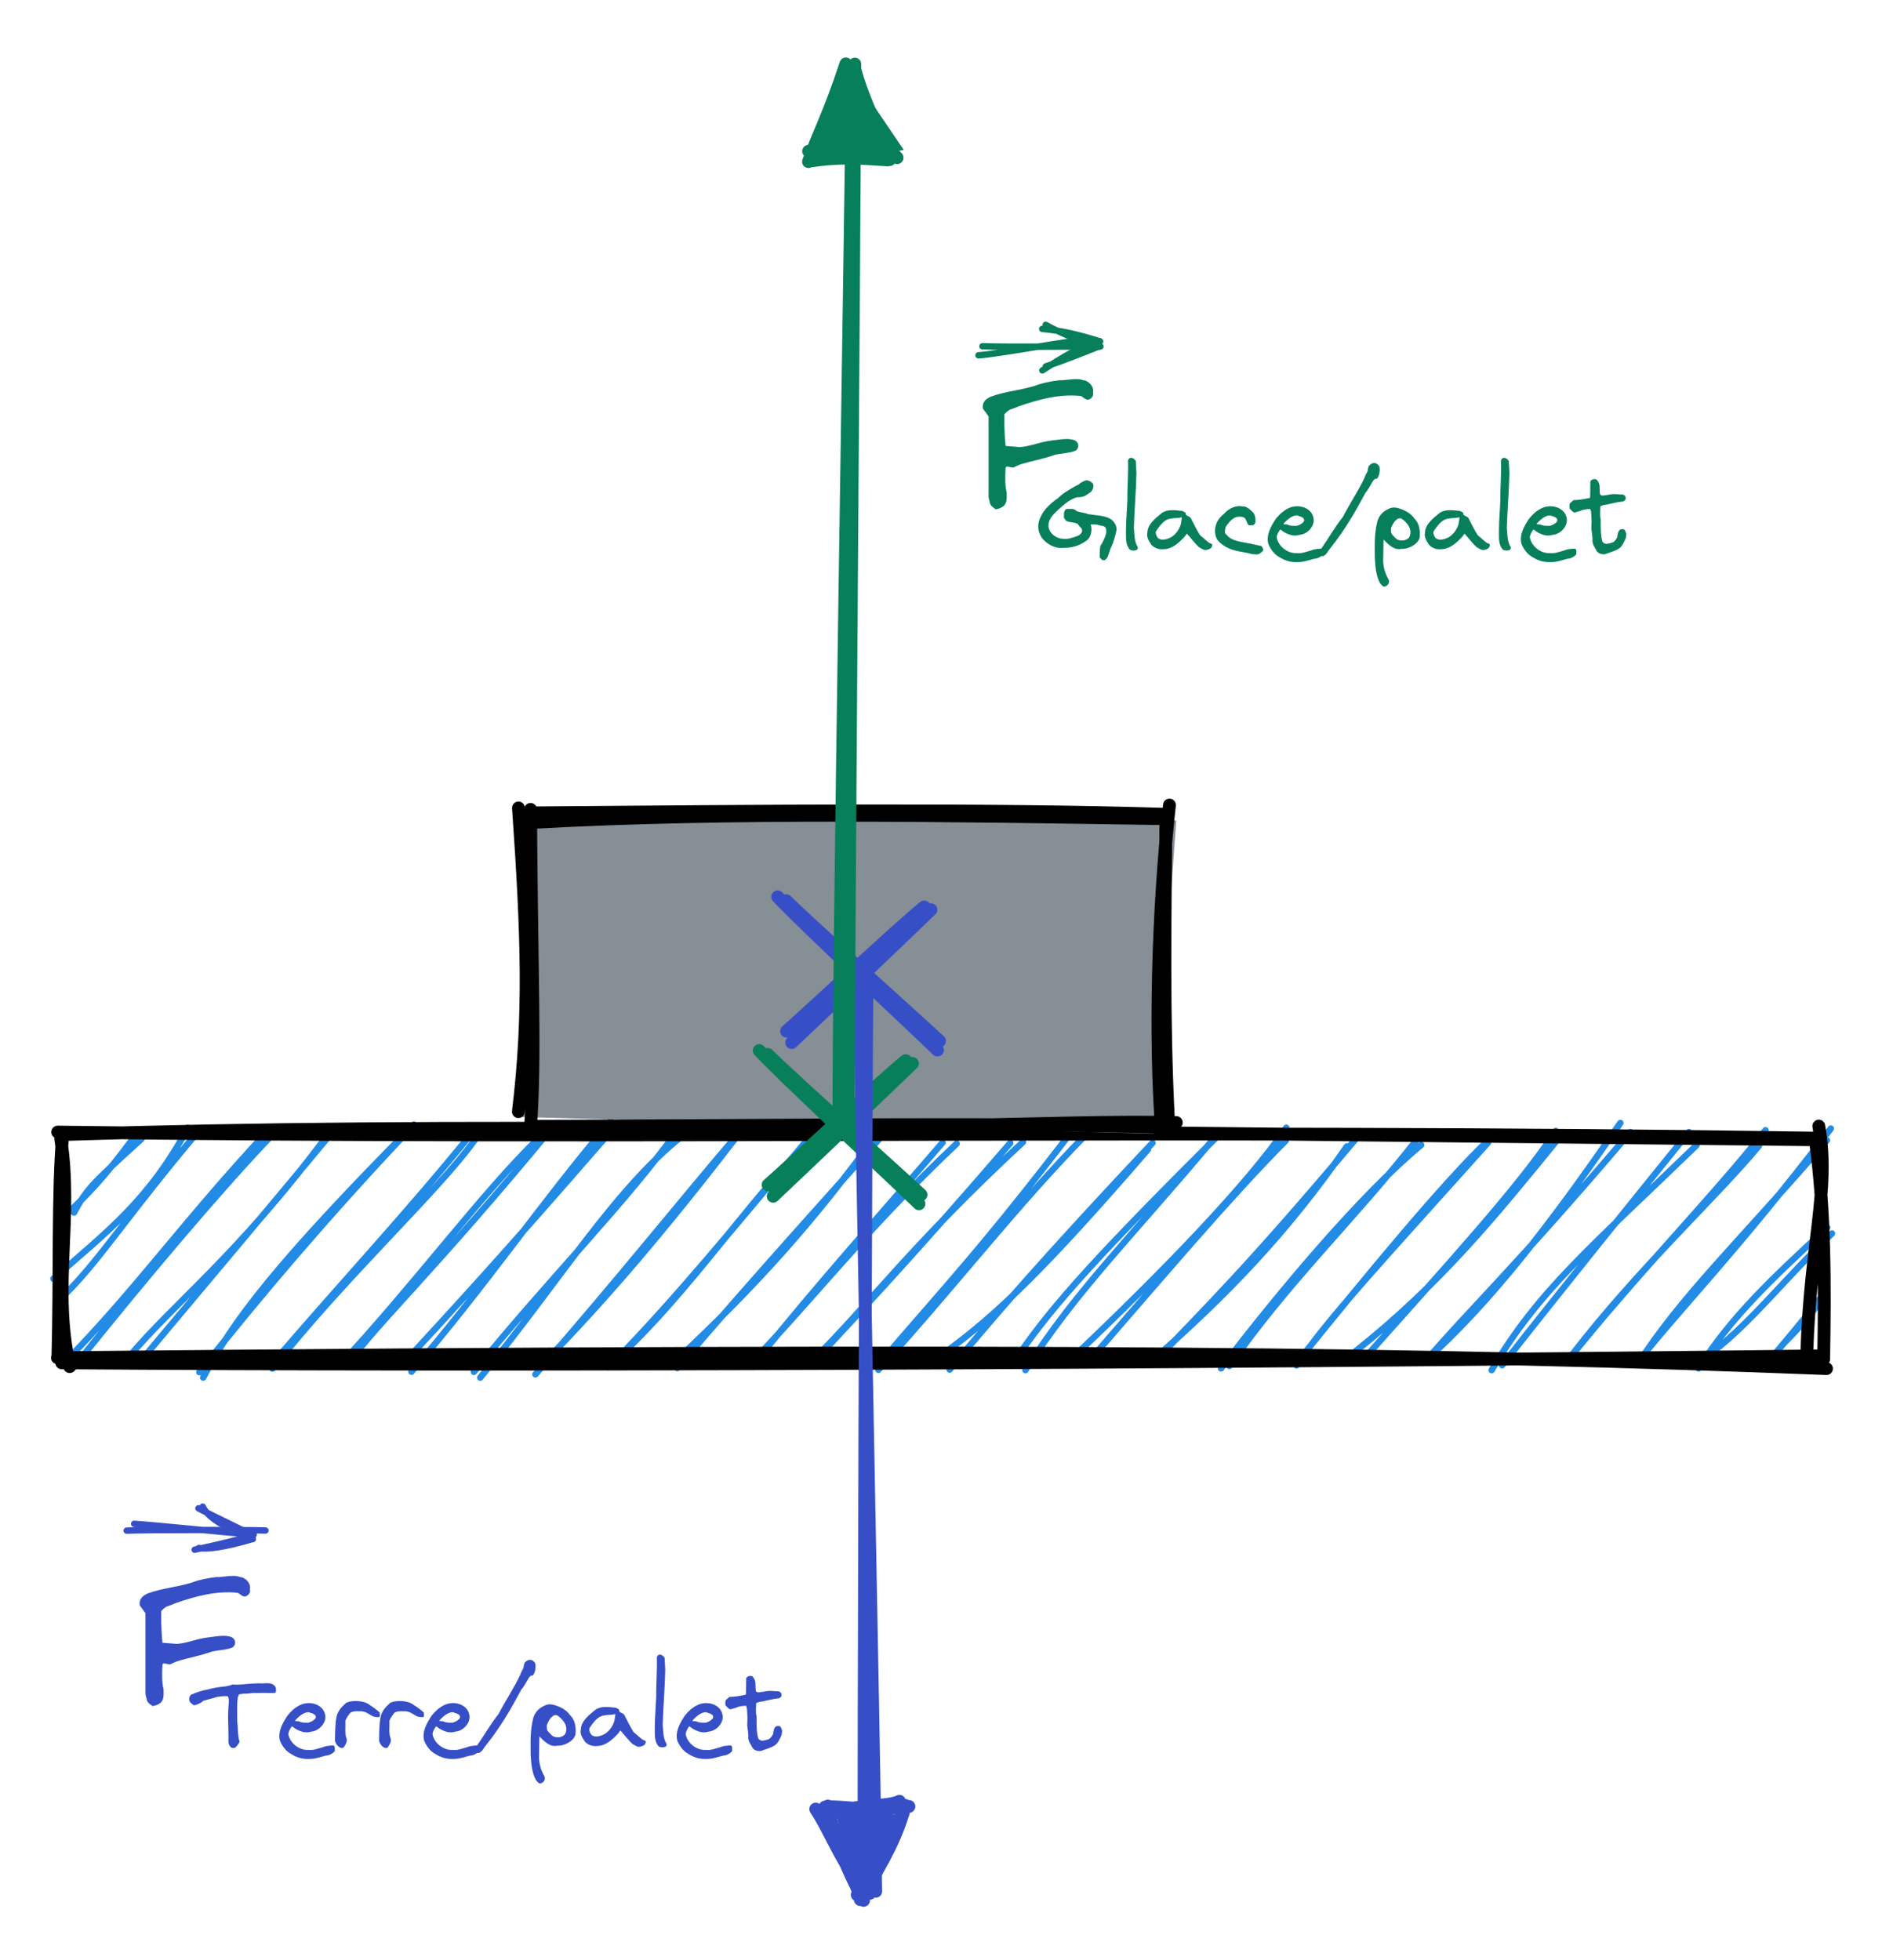 <?xml version="1.0" encoding="UTF-8" standalone="no"?>
<svg
   version="1.1"
   viewBox="0 0 293.797 305.972"
   width="293.797"
   height="305.972"
   id="svg98"
   sodipodi:docname="dessin-1_2.svg"
   inkscape:version="1.2.2 (732a01da63, 2022-12-09)"
   xmlns:inkscape="http://www.inkscape.org/namespaces/inkscape"
   xmlns:sodipodi="http://sodipodi.sourceforge.net/DTD/sodipodi-0.dtd"
   xmlns="http://www.w3.org/2000/svg"
   xmlns:svg="http://www.w3.org/2000/svg"
   xmlns:rdf="http://www.w3.org/1999/02/22-rdf-syntax-ns#"
   xmlns:cc="http://creativecommons.org/ns#"
   xmlns:dc="http://purl.org/dc/elements/1.1/">
  <sodipodi:namedview
     pagecolor="#ffffff"
     bordercolor="#666666"
     borderopacity="1"
     objecttolerance="10"
     gridtolerance="10"
     guidetolerance="10"
     inkscape:pageopacity="0"
     inkscape:pageshadow="2"
     inkscape:window-width="1280"
     inkscape:window-height="737"
     id="namedview100"
     showgrid="false"
     inkscape:zoom="1.98979"
     inkscape:cx="81.918192"
     inkscape:cy="144.23633"
     inkscape:current-layer="svg98"
     inkscape:document-rotation="0"
     inkscape:showpageshadow="2"
     inkscape:pagecheckerboard="0"
     inkscape:deskcolor="#d1d1d1"
     inkscape:window-x="-8"
     inkscape:window-y="-8"
     inkscape:window-maximized="1" />
  <!-- svg-source:excalidraw -->
  <defs
     id="defs4">
    <style
       class="style-fonts"
       id="style2">
      @font-face {
        font-family: &quot;Virgil&quot;;
        src: url(&quot;https://excalidraw.com/Virgil.woff2&quot;);
      }
      @font-face {
        font-family: &quot;Cascadia&quot;;
        src: url(&quot;https://excalidraw.com/Cascadia.woff2&quot;);
      }
    </style>
  </defs>
  <g
     stroke-linecap="round"
     transform="translate(10 177.304) rotate(0 136.898 17.5)"
     id="g10">
    <path
       d="M0 0 C0 0, 0 0, 0 0 M0 0 C0 0, 0 0, 0 0 M1.56 12.01 C3.5 8.37, 4.44 7.46, 12.13 0.48 M0.03 12.6 C3.84 9.13, 6.5 6.21, 10.81 0.4 M-1.66 22.34 C6.98 14.8, 13.31 9.98, 19.34 -1.23 M0.24 24.7 C5.75 19.2, 9.96 12.34, 21.23 -1 M1.86 33.59 C12.15 22.79, 18.87 13.24, 31.6 -0.48 M1.49 36.19 C13.27 21.44, 25.22 7.44, 32.48 -0.1 M10.03 34.66 C17.35 25.93, 26.96 18.89, 40.86 0.28 M12.13 35 C22.23 22.99, 34.28 8.59, 42.2 -0.94 M21.72 37.78 C26.34 28.94, 33.31 19.82, 54.62 -1.72 M21.12 36.94 C31.19 24.33, 40.55 13.28, 53.83 -0.87 M32.53 36.38 C44.18 21.66, 58.34 8.74, 64.11 0.69 M32.56 35.55 C43.7 22.59, 53.8 11.8, 63.71 -0.46 M44.81 35.1 C48.19 30.02, 57.83 21.03, 76.22 -1.28 M42.99 35.89 C54.62 23.43, 65.56 8.6, 74.12 0.38 M54.23 36.87 C65.69 23.59, 74.44 10.58, 85.34 -2.25 M53.07 35.46 C60.25 27.67, 68.36 18.9, 84.41 0.4 M64.97 37.79 C77.04 23.21, 86.37 7.67, 97.26 -0.53 M63.98 36.89 C75.62 22.48, 88.03 10.16, 95.97 -1.1 M73.58 37.28 C86.34 22.68, 95.83 10.76, 105.01 0 M74.49 35.88 C84.73 25.37, 93.58 14.98, 105.37 -0.3 M84.89 36.15 C96.18 26.1, 103.99 14.02, 116.12 0.74 M86.03 35.13 C95.38 25.56, 104.06 14.96, 116.72 -0.18 M95.86 34.8 C107.81 23.6, 116.97 13.53, 127.09 -0.47 M95.73 36.29 C108 21.88, 120.4 8.29, 127.4 0.38 M107.46 35.27 C116.4 26.09, 125.13 14.68, 139.34 1.26 M107.49 35.9 C117.71 23.14, 128.45 11.23, 137.14 1.09 M116.54 35.44 C125.79 26.31, 131.99 17.43, 149.7 1 M117.08 35.29 C122.9 28.91, 130.54 21.09, 147.71 1.16 M127.74 35.07 C136.72 24.54, 143.46 17.51, 157.67 -1.13 M127.12 36.57 C138.67 23.91, 148.53 11.06, 159.38 0 M137.3 34.02 C145.51 28.14, 153.36 20.5, 169.21 2.15 M138.25 36.54 C145.29 28.05, 153.14 18.96, 169.91 1.15 M149 34.28 C154.55 26.23, 161.62 18.46, 180.71 -0.55 M150.08 36.62 C157.94 24.22, 166.93 15.5, 179.69 0.21 M157.98 34.17 C171.92 20.93, 184.74 7.65, 190.8 -1.23 M160.35 34.81 C171.6 21.88, 181.85 9.71, 190.71 0.79 M170.67 34.43 C181.42 24.87, 190.7 15.48, 200.26 1.69 M169.93 35.61 C178.41 26.7, 184.76 20.58, 201.71 0.45 M180.62 36.35 C190.07 23.99, 202.64 9.07, 211.86 1.46 M181.91 35.97 C191.02 22.85, 201.25 13.27, 211.19 0.62 M192.39 35.89 C197.21 28.67, 205.98 19.3, 222.28 1.11 M192.65 35.2 C203.73 21.45, 215.38 7.35, 222.5 0.56 M201.44 33.81 C215.01 23.03, 223.33 12.67, 233.96 -0.37 M202.84 34.96 C215.42 20.8, 227.31 7.87, 232.87 -0.73 M213.98 33.81 C224.57 24, 234.36 10.49, 242.95 -1.97 M212.61 35.15 C219.38 27.22, 226.57 20.56, 244.51 -0.55 M222.86 36.62 C230.2 24.16, 238.39 17.43, 254.84 1.51 M224.5 35.86 C235.07 22.41, 244.3 11.02, 253.65 -0.55 M235.45 34.17 C245.9 20.64, 257.95 9.59, 264.61 1.57 M234.6 35.3 C245.15 22.02, 256.74 10.32, 265.61 -0.84 M245.48 35.67 C251.19 28.09, 260.78 18.63, 275.81 -1.1 M245.6 35.78 C252.61 24.91, 261.18 16.97, 275.19 0.74 M256.32 34.52 C262.64 30.13, 268.92 21.96, 275.99 15.28 M255.16 36.35 C260.24 28.35, 266.44 22.5, 275.25 14.36 M266.85 35.59 C267.01 32.69, 269.84 32.06, 274.66 25.17 M265.6 35.82 C268.64 32.26, 272.02 28.23, 274.13 25.44"
       stroke="#228be6"
       stroke-width="1"
       fill="none"
       id="path6" />
    <path
       d="M-0.99 -0.55 C86.38 0.64, 175.28 -1.08, 273.76 0.4 M0.69 -0.19 C58.98 -2.03, 118.77 -0.92, 273.42 0.65 M273.93 -1.49 C275.7 8.49, 272.58 16.82, 272.06 34.02 M273.41 0.77 C274.91 12.06, 274.89 23.08, 274.69 34.89 M275.13 36.38 C215.18 34.03, 154.02 33.21, -1.03 34.68 M273.61 34.4 C169.3 35.61, 65.37 35.95, -0.36 35.48 M0.88 36.07 C-1.91 23.83, 1.39 12.99, -0.51 0.51 M-0.96 34.62 C-0.62 22.27, -1.01 8.93, -0.21 -0.17"
       stroke="#000000"
       stroke-width="2"
       fill="none"
       id="path8" />
  </g>
  <g
     stroke-linecap="round"
     transform="translate(82.855 127.304) rotate(0 49.5 24)"
     id="g16">
    <path
       d="M0.05 -0.31 L100.77 0.8 L97.23 49.71 L-1.57 47.1"
       stroke="none"
       stroke-width="0"
       fill="#868e96"
       id="path12" />
    <path
       d="M0.88 1.07 C30.43 -0.58, 66.11 0.02, 98.49 0.51 M-0.96 -0.38 C36.44 -0.68, 72.91 -0.99, 98.79 -0.17 M99.71 -1.61 C97.89 14.64, 97.38 34.8, 98.49 49.27 M99.16 0.17 C99.02 16.17, 98.74 31.54, 99.54 47.47 M100.78 47.96 C80.53 47.56, 59.12 49.46, 1.87 48.64 M98.87 48.7 C72.61 47.93, 45.02 48.45, 0.23 48.54 M-1.93 46.26 C-0.11 31.18, -0.54 18.69, -1.92 -1.16 M-0.03 48.61 C0.76 37.59, 0.13 25.23, -0.03 -0.93"
       stroke="#000000"
       stroke-width="2"
       fill="none"
       id="path14" />
  </g>
  <g
     stroke-linecap="round"
     id="g28-0"
     style="fill:#000000;fill-opacity:1;stroke:#087f5b;stroke-opacity:1"
     transform="translate(-0.888,24)">
    <g
       transform="translate(120.488,139.787)"
       id="g26-3"
       style="fill:#000000;fill-opacity:1;stroke:#087f5b;stroke-opacity:1">
      <path
         d="m 0.25,0.84 c 4,3.96 20.05,18.29 23.93,21.91 M -1.08,0.24 c 3.94,4.23 20.92,20.01 24.94,23.92"
         stroke="#000000"
         stroke-width="2"
         fill="none"
         id="path24-7"
         style="fill:#000000;fill-opacity:1;stroke:#087f5b;stroke-opacity:1" />
    </g>
  </g>
  <g
     stroke-linecap="round"
     id="g22"
     transform="translate(2)"
     style="fill:#000000;fill-opacity:1;stroke:#364fc7;stroke-opacity:1">
    <g
       transform="translate(142.57,140.877)"
       id="g20"
       style="fill:#000000;fill-opacity:1;stroke:#364fc7;stroke-opacity:1">
      <path
         d="M 0.76,1.16 C -2.92,4.72 -17.35,18.49 -20.98,21.9 M -0.3,0.73 C -4.21,3.89 -18.23,17 -21.78,20.12"
         stroke="#000000"
         stroke-width="2"
         fill="none"
         id="path18"
         style="fill:#000000;fill-opacity:1;stroke:#364fc7;stroke-opacity:1" />
    </g>
  </g>
  <g
     stroke-linecap="round"
     id="g28"
     transform="translate(2)"
     style="fill:#000000;fill-opacity:1;stroke:#364fc7;stroke-opacity:1">
    <g
       transform="translate(120.488,139.787)"
       id="g26"
       style="fill:#000000;fill-opacity:1;stroke:#364fc7;stroke-opacity:1">
      <path
         d="m 0.25,0.84 c 4,3.96 20.05,18.29 23.93,21.91 M -1.08,0.24 c 3.94,4.23 20.92,20.01 24.94,23.92"
         stroke="#000000"
         stroke-width="2"
         fill="none"
         id="path24"
         style="fill:#000000;fill-opacity:1;stroke:#364fc7;stroke-opacity:1" />
    </g>
  </g>
  <g
     stroke-linecap="round"
     id="g22-5"
     style="fill:#000000;fill-opacity:1;stroke:#087f5b;stroke-opacity:1"
     transform="translate(-0.888,24)">
    <g
       transform="translate(142.57,140.877)"
       id="g20-1"
       style="fill:#000000;fill-opacity:1;stroke:#087f5b;stroke-opacity:1">
      <path
         d="M 0.76,1.16 C -2.92,4.72 -17.35,18.49 -20.98,21.9 M -0.3,0.73 C -4.21,3.89 -18.23,17 -21.78,20.12"
         stroke="#000000"
         stroke-width="2"
         fill="none"
         id="path18-8"
         style="fill:#000000;fill-opacity:1;stroke:#087f5b;stroke-opacity:1" />
    </g>
  </g>
  <g
     stroke-linecap="round"
     id="g52"
     transform="translate(2)">
    <g
       transform="translate(133.629,295.275)"
       id="g44">
      <path
         d="m -0.74,0.7 c -0.07,-23.72 0.25,-119.83 0.46,-143.79 M 1.08,0.02 C 0.81,-23.51 -1.2,-118.33 -1.38,-142.03"
         stroke="#364fc7"
         stroke-width="2"
         fill="none"
         id="path42" />
    </g>
    <g
       transform="translate(133.629,295.275)"
       id="g50">
      <path
         d="m -2.5,1.17 -2.56,-13.3 11.41,0.21 -7.84,13.19"
         stroke="none"
         stroke-width="0"
         fill="#364fc7"
         fill-rule="evenodd"
         id="path46" />
      <path
         d="m 0.14,0.34 c -3.89,-3.31 -5.82,-9.22 -8.43,-13.16 m 7.47,14.25 c -2.39,-4.41 -4.55,-9.47 -5.57,-14.72 m -0.03,1.58 c 3.14,-1.94 9.48,-1.35 11.19,-2.33 m -11.6,0.9 c 2.74,-0.25 6.4,0.85 13.09,-0.09 m -1.18,0.41 C 5.5,-11.08 3.86,-8.35 -1.81,0.57 M 5.68,-13.39 C 4.47,-8.75 2.61,-5.33 -1.33,1.31 M -0.74,0.7 c 0,0 0,0 0,0 m 0,0 c 0,0 0,0 0,0"
         stroke="#364fc7"
         stroke-width="2"
         fill="none"
         id="path48" />
    </g>
  </g>
  <g
     stroke-linecap="round"
     id="g40"
     transform="translate(-0.888)">
    <g
       transform="translate(133.252,152.823)"
       id="g32">
      <path
         d="M 0.04,24.12 C 0.06,0.22 1.01,-119.05 1.08,-142.82 M -1.39,23.14 C -1.53,-0.67 0.48,-118.2 0.7,-141.61"
         stroke="#087f5b"
         stroke-width="2"
         fill="none"
         id="path30"
         sodipodi:nodetypes="cccc" />
    </g>
    <g
       transform="translate(133.252,152.823)"
       id="g38">
      <path
         d="m 1.12,-140.64 7.6,11.23 -15.71,2.37 7.46,-15.93"
         stroke="none"
         stroke-width="0"
         fill="#087f5b"
         fill-rule="evenodd"
         id="path34" />
      <path
         d="m 0.85,-140.26 c 1.47,4.44 4.21,9.44 6.83,12.06 m -6.62,-13.89 c 1.52,5.65 3.98,9.7 5.46,14.19 m -0.19,-1.04 c -4.42,0.56 -7.44,1.08 -12.46,-0.27 m 12.34,1.36 c -3.78,-0.24 -7.21,-0.57 -12.01,0.16 m -0.35,0.1 c 1.44,-4.14 3.17,-7.17 5.84,-15.26 m -5.24,14.32 c 1.88,-5.27 5.37,-9.74 6.36,-13.57 m -0.11,0.49 c 0,0 0,0 0,0 m 0,0 c 0,0 0,0 0,0"
         stroke="#087f5b"
         stroke-width="2"
         fill="none"
         id="path36" />
    </g>
  </g>
  <g
     transform="translate(152.843 54.043) rotate(0 9 18)"
     id="g56">
    <g
       aria-label="F"
       id="text54"
       style="font-size:28px;font-family:Virgil, 'Segoe UI Emoji';direction:ltr;text-anchor:start;white-space:pre;fill:#087f5b">
      <path
         d="m 1.484,23.544 c 0,0.028 0.084,0.532 0.168,0.728 0.028,0.588 0.476,0.868 0.952,1.204 0.364,-0.056 0.84,-0.224 1.008,-0.364 0.756,-0.392 0.728,-1.344 0.7,-2.072 V 22.844 C 4.032,21.892 4.06,20.1 4.144,18.952 l 0.168,-0.168 0.868,0.168 h 0.196 c 0.056,-0.056 1.12,-0.532 1.232,-0.532 1.428,-0.448 3.668,-0.868 5.152,-1.428 0.756,-0.224 2.632,-0.308 3.36,-0.7 0.56,-0.504 0.476,-1.232 -0.196,-1.596 -0.392,-0.14 -0.812,-0.196 -1.26,-0.196 -0.728,0 -1.512,0.14 -2.24,0.224 -1.988,0.224 -3.164,0.868 -4.984,1.036 -0.084,0 -0.252,0 -0.448,-0.028 L 4.592,15.62 C 4.396,15.592 4.228,15.592 4.144,15.592 4.06,15.144 3.948,12.848 3.948,12.4 V 10.636 L 4.312,10.272 C 4.396,10.188 4.76,9.936 4.844,9.908 c 0.056,0 1.12,-0.392 1.4,-0.532 3.108,-1.064 6.272,-1.932 9.576,-1.596 0.112,0.028 0.224,0.084 0.336,0.168 l 0.308,0.224 c 0.196,0.14 0.42,0.224 0.672,0.168 C 17.584,8.172 17.948,7.696 17.78,7.22 18.004,6.296 17.024,5.316 16.184,5.316 15.988,5.204 15.624,5.148 15.204,5.148 14.196,5.148 12.852,5.4 12.628,5.316 11.508,5.428 9.772,5.764 8.736,6.184 6.412,6.912 4.088,7.052 1.82,7.892 0.98,8.284 0.476,8.76 0.588,9.74 l 0.896,1.232 z"
         style="font-style:normal;font-variant:normal;font-weight:normal;font-stretch:normal;font-family:'Virgil 3 YOFF';-inkscape-font-specification:'Virgil 3 YOFF'"
         id="path165" />
    </g>
  </g>
  <g
     transform="translate(161.934 70.635) rotate(0 47.5 10.5)"
     id="g60">
    <g
       aria-label="Glace/palet"
       id="text58"
       style="font-size:16px;font-family:Virgil, 'Segoe UI Emoji';direction:ltr;text-anchor:start;white-space:pre;fill:#087f5b">
      <path
         d="m 9.84,14.6 c -0.096,0.544 -0.112,1.248 -0.096,1.808 0.16,0.144 0.352,0.496 0.608,0.416 0.048,0 0.192,-0.016 0.208,-0.016 0.56,-0.368 0.64,-1.312 0.912,-1.904 0.4,-0.768 0.768,-2.048 0.912,-2.88 C 12.368,11.368 11.936,10.68 11.36,10.344 10.4,9.832 9.088,9.816 7.92,9.64 7.648,9.48 6.656,9.336 6.304,9.224 6.288,9.224 6.144,9.176 6.096,9.128 5.68,8.68 5.104,8.856 4.576,8.824 4.208,9 4.144,9.368 4.16,9.784 c -0.064,0.48 0.096,0.64 0.416,0.96 0.56,0.192 1.168,0.16 1.728,0.416 0.144,0.256 0.384,0.496 0.592,0.704 0.288,0.432 -0.08,0.928 -0.496,1.12 C 5.616,13.288 4.784,13.608 3.968,13.48 2.944,13.448 1.856,12.632 1.744,11.56 1.68,10.536 2.352,9.816 3.072,9.128 4.096,8.232 4.88,7.4 6.208,7 H 6.512 C 7.12,6.968 7.52,6.808 8.032,6.392 8.608,6.088 8.8,5.592 8.736,4.984 8.512,4.6 7.984,4.296 7.52,4.376 7.44,4.408 6.832,4.696 6.704,4.776 L 6.512,4.984 C 6.448,5.016 5.936,5.256 5.904,5.288 5.008,5.816 3.968,6.376 3.264,7.112 2.208,7.848 1.04,8.872 0.528,10.04 c -0.576,1.12 -0.512,2.32 0.208,3.344 0.736,0.912 1.984,1.648 3.232,1.52 1.312,0.016 2.4,-0.24 3.552,-1.024 0.88,-0.496 1.104,-1.744 0.816,-2.624 0.4,0 0.848,-0.064 1.2,0.096 0.512,0.16 1.168,0.048 1.216,0.72 0.08,0.656 -0.176,1.104 -0.464,1.76 C 10.08,14.2 10.064,14.312 9.84,14.6 Z"
         style="font-style:normal;font-variant:normal;font-weight:normal;font-stretch:normal;font-family:'Virgil 3 YOFF';-inkscape-font-specification:'Virgil 3 YOFF'"
         id="path168" />
      <path
         d="m 13.84,12.168 c 0.032,1.04 -0.144,2.192 0.624,3.024 0.128,0.08 0.352,0.128 0.576,0.128 0.208,0 0.4,-0.048 0.528,-0.128 0.128,-0.16 0.128,-0.24 0.112,-0.4 -0.544,-0.896 -0.496,-1.776 -0.608,-3.024 0.08,-2.64 0.336,-5.68 0.4,-8.496 0,-0.08 0,-0.208 -0.016,-0.384 L 15.392,1.736 C 15.376,1.56 15.376,1.432 15.376,1.352 15.216,1.064 14.912,0.84 14.64,0.84 14.432,0.84 14.256,0.952 14.16,1.256 14.24,3.096 14.032,5.512 14.064,7.32 14,9.08 13.856,10.472 13.84,12.168 Z"
         style="font-style:normal;font-variant:normal;font-weight:normal;font-stretch:normal;font-family:'Virgil 3 YOFF';-inkscape-font-specification:'Virgil 3 YOFF'"
         id="path170" />
      <path
         d="m 23.36,12.696 c 0.624,0.672 1.248,1.552 1.92,2.128 l 0.064,0.032 c 0.448,0.24 0.672,0.464 1.152,0.352 0.24,-0.064 0.56,-0.176 0.704,-0.384 0.032,-0.112 0.144,-0.304 0.112,-0.416 -0.048,-0.048 -0.16,-0.176 -0.208,-0.192 -0.352,-0.048 -0.512,-0.32 -0.912,-0.608 -0.128,-0.16 -0.688,-0.56 -0.816,-0.72 C 24.896,12.104 24.4,11.144 23.968,10.264 23.84,10.072 23.584,9.96 23.36,9.864 23.312,9.816 23.168,9.704 23.152,9.656 23.28,9.352 22.832,9.272 22.656,9.144 22.176,9.096 21.648,9.016 21.136,9.016 c -0.656,0 -1.296,0.112 -1.824,0.544 -0.896,0.752 -2.08,1.664 -2.128,2.928 -0.176,0.72 0.208,1.296 0.608,1.92 0.416,0.496 1.2,0.784 1.856,0.704 1.408,0.016 2.528,-1.056 3.408,-2.016 0.064,-0.112 0.192,-0.32 0.304,-0.4 z m -4.656,0.496 c -0.176,-0.32 -0.336,-0.704 -0.096,-1.008 0.544,-0.768 1.2,-1.696 2.112,-1.824 0.64,-0.144 1.216,-0.08 1.84,-0.224 0.016,0.208 -0.096,0.64 -0.112,0.832 -0.064,0.544 -0.4,1.104 -0.704,1.52 -0.448,0.496 -0.704,0.736 -1.424,1.008 -0.24,0.064 -0.496,0.128 -0.752,0.128 -0.336,0 -0.656,-0.112 -0.864,-0.432 z"
         style="font-style:normal;font-variant:normal;font-weight:normal;font-stretch:normal;font-family:'Virgil 3 YOFF';-inkscape-font-specification:'Virgil 3 YOFF'"
         id="path172" />
      <path
         d="m 27.76,11.88 c -0.064,0.624 0.032,1.328 0.4,1.824 0.56,0.72 1.456,1.216 2.336,1.504 0.784,0.24 1.536,0.352 2.336,0.496 0.576,0.16 1.024,0.272 1.616,0.208 0.304,-0.096 0.736,-0.4 0.816,-0.704 0.032,-0.144 -0.176,-0.48 -0.304,-0.592 L 33.024,14.2 C 32.208,14.056 31.36,13.928 30.576,13.624 30.144,13.464 29.792,13.16 29.488,12.792 29.104,12.6 29.392,11.88 29.376,11.672 29.856,11 30.368,10.264 31.2,10.056 c 0.4,-0.016 0.768,-0.08 1.136,0.16 0.176,0.096 0.416,0.736 0.496,0.944 0.128,0.352 0.528,0.192 0.8,0.208 0.192,-0.016 0.336,-0.256 0.416,-0.4 C 34.08,10.456 34.064,9.88 33.744,9.448 33.28,8.984 32.736,8.392 32.016,8.424 30.976,8.232 29.888,8.744 29.184,9.544 28.352,10.248 27.92,10.84 27.76,11.88 Z"
         style="font-style:normal;font-variant:normal;font-weight:normal;font-stretch:normal;font-family:'Virgil 3 YOFF';-inkscape-font-specification:'Virgil 3 YOFF'"
         id="path174" />
      <path
         d="m 37.184,10.44 c -0.736,1.152 -1.488,2.448 -1.12,3.856 0.384,0.896 0.96,1.664 1.824,2.112 0.864,0.528 1.744,0.768 2.704,0.72 0.88,0.032 1.744,-0.288 2.608,-0.512 0.512,-0.032 1.024,-0.256 1.424,-0.704 V 15.32 c -0.032,-0.208 -0.176,-0.32 -0.32,-0.288 h -0.112 c -0.672,0.048 -0.928,0.064 -1.488,0.288 -0.784,0.208 -1.44,0.496 -2.208,0.4 -1.408,0.096 -2.88,-1.056 -3.12,-2.432 -0.016,-0.4 0.288,-0.88 0.512,-1.216 0.032,-0.016 0.08,-0.016 0.112,0 0.032,0 0.368,0.272 0.4,0.304 0.56,0.336 1.2,0.608 1.84,0.608 0.224,0 0.464,-0.032 0.688,-0.112 1.12,-0.08 2.24,-1.168 2.224,-2.32 -0.064,-1.36 -1.264,-2.112 -2.512,-2.144 -0.336,-0.016 -0.56,0.064 -0.928,0.112 -1.056,0.336 -1.872,1.072 -2.528,1.92 z m 1.248,0.768 c 0,-0.048 0.048,-0.112 0.064,-0.16 0.544,-0.544 1.216,-1.2 2.032,-1.216 0.48,0.192 1.28,0.272 1.104,0.912 -0.208,0.352 -0.688,0.592 -1.104,0.72 -0.528,0 -1.024,0.048 -1.52,-0.208 -0.08,-0.016 -0.496,-0.048 -0.576,-0.048 z"
         style="font-style:normal;font-variant:normal;font-weight:normal;font-stretch:normal;font-family:'Virgil 3 YOFF';-inkscape-font-specification:'Virgil 3 YOFF'"
         id="path176" />
      <path
         d="m 44.096,15.368 c -0.08,0.16 -0.112,0.24 -0.096,0.4 0.16,0.192 0.352,0.496 0.576,0.432 0.064,-0.016 0.128,-0.032 0.192,-0.096 0.432,-0.208 0.544,-0.656 0.944,-1.104 2.368,-2.992 3.84,-5.568 5.504,-8.672 0.88,-1.04 1.248,-2.432 1.744,-2.192 0.352,-0.192 0.624,-1.296 0.432,-1.952 -0.208,-0.336 -0.528,-0.56 -0.88,-0.528 -0.24,0.032 -0.496,0.16 -0.752,0.448 -0.032,0.032 -0.08,0.208 -0.128,0.384 l -0.08,0.48 c -0.24,0.352 -0.496,1.024 -0.544,1.136 -0.912,1.92 -2.272,3.968 -3.328,6 -1.28,1.6 -2.352,3.52 -3.584,5.264 z"
         style="font-style:normal;font-variant:normal;font-weight:normal;font-stretch:normal;font-family:'Virgil 3 YOFF';-inkscape-font-specification:'Virgil 3 YOFF'"
         id="path178" />
      <path
         d="m 53.088,10.728 c -0.512,2.128 -0.416,3.824 -0.4,5.856 0.08,1.248 0.192,2.72 0.816,3.84 0.192,0.208 0.48,0.672 0.8,0.512 0.192,-0.032 0.4,-0.272 0.512,-0.4 0.096,-0.256 0.144,-0.448 0,-0.72 -0.576,-0.992 -0.896,-2.224 -0.816,-3.328 0,-0.928 0.048,-2.416 0.048,-2.832 h 0.064 c 0.672,0.736 1.632,1.664 2.736,1.408 1.024,0.064 2.496,-0.656 2.832,-1.712 0.112,-1.056 0,-2.24 -0.816,-3.024 C 58.256,9.416 57.168,8.92 56.192,8.664 55.984,8.632 55.824,8.6 55.664,8.6 c -0.16,0 -0.32,0.032 -0.544,0.096 -0.992,0.4 -1.664,0.928 -2.032,2.032 z m 2.24,2.016 c -0.176,-0.288 -0.096,-0.592 -0.112,-0.912 0.208,-0.544 0.56,-1.232 1.12,-1.504 0.432,-0.128 0.672,0.08 1.008,0.4 0.72,0.704 1.104,1.376 0.816,2.32 -0.192,0.48 -0.72,0.704 -1.248,0.704 -0.272,0 -0.56,-0.064 -0.784,-0.192 -0.128,-0.08 -0.72,-0.688 -0.8,-0.816 z"
         style="font-style:normal;font-variant:normal;font-weight:normal;font-stretch:normal;font-family:'Virgil 3 YOFF';-inkscape-font-specification:'Virgil 3 YOFF'"
         id="path180" />
      <path
         d="m 66.704,12.696 c 0.624,0.672 1.248,1.552 1.92,2.128 l 0.064,0.032 c 0.448,0.24 0.672,0.464 1.152,0.352 0.24,-0.064 0.56,-0.176 0.704,-0.384 0.032,-0.112 0.144,-0.304 0.112,-0.416 -0.048,-0.048 -0.16,-0.176 -0.208,-0.192 -0.352,-0.048 -0.512,-0.32 -0.912,-0.608 -0.128,-0.16 -0.688,-0.56 -0.816,-0.72 -0.48,-0.784 -0.976,-1.744 -1.408,-2.624 -0.128,-0.192 -0.384,-0.304 -0.608,-0.4 -0.048,-0.048 -0.192,-0.16 -0.208,-0.208 0.128,-0.304 -0.32,-0.384 -0.496,-0.512 -0.48,-0.048 -1.008,-0.128 -1.52,-0.128 -0.656,0 -1.296,0.112 -1.824,0.544 -0.896,0.752 -2.08,1.664 -2.128,2.928 -0.176,0.72 0.208,1.296 0.608,1.92 0.416,0.496 1.2,0.784 1.856,0.704 1.408,0.016 2.528,-1.056 3.408,-2.016 0.064,-0.112 0.192,-0.32 0.304,-0.4 z m -4.656,0.496 c -0.176,-0.32 -0.336,-0.704 -0.096,-1.008 0.544,-0.768 1.2,-1.696 2.112,-1.824 0.64,-0.144 1.216,-0.08 1.84,-0.224 0.016,0.208 -0.096,0.64 -0.112,0.832 -0.064,0.544 -0.4,1.104 -0.704,1.52 -0.448,0.496 -0.704,0.736 -1.424,1.008 -0.24,0.064 -0.496,0.128 -0.752,0.128 -0.336,0 -0.656,-0.112 -0.864,-0.432 z"
         style="font-style:normal;font-variant:normal;font-weight:normal;font-stretch:normal;font-family:'Virgil 3 YOFF';-inkscape-font-specification:'Virgil 3 YOFF'"
         id="path182" />
      <path
         d="m 72.064,12.168 c 0.032,1.04 -0.144,2.192 0.624,3.024 0.128,0.08 0.352,0.128 0.576,0.128 0.208,0 0.4,-0.048 0.528,-0.128 0.128,-0.16 0.128,-0.24 0.112,-0.4 -0.544,-0.896 -0.496,-1.776 -0.608,-3.024 0.08,-2.64 0.336,-5.68 0.4,-8.496 0,-0.08 0,-0.208 -0.016,-0.384 l -0.064,-1.152 c -0.016,-0.176 -0.016,-0.304 -0.016,-0.384 -0.16,-0.288 -0.464,-0.512 -0.736,-0.512 -0.208,0 -0.384,0.112 -0.48,0.416 0.08,1.84 -0.128,4.256 -0.096,6.064 -0.064,1.76 -0.208,3.152 -0.224,4.848 z"
         style="font-style:normal;font-variant:normal;font-weight:normal;font-stretch:normal;font-family:'Virgil 3 YOFF';-inkscape-font-specification:'Virgil 3 YOFF'"
         id="path184" />
      <path
         d="m 76.704,10.44 c -0.736,1.152 -1.488,2.448 -1.12,3.856 0.384,0.896 0.96,1.664 1.824,2.112 0.864,0.528 1.744,0.768 2.704,0.72 0.88,0.032 1.744,-0.288 2.608,-0.512 0.512,-0.032 1.024,-0.256 1.424,-0.704 V 15.32 c -0.032,-0.208 -0.176,-0.32 -0.32,-0.288 h -0.112 c -0.672,0.048 -0.928,0.064 -1.488,0.288 -0.784,0.208 -1.44,0.496 -2.208,0.4 -1.408,0.096 -2.88,-1.056 -3.12,-2.432 -0.016,-0.4 0.288,-0.88 0.512,-1.216 0.032,-0.016 0.08,-0.016 0.112,0 0.032,0 0.368,0.272 0.4,0.304 0.56,0.336 1.2,0.608 1.84,0.608 0.224,0 0.464,-0.032 0.688,-0.112 1.12,-0.08 2.24,-1.168 2.224,-2.32 -0.064,-1.36 -1.264,-2.112 -2.512,-2.144 -0.336,-0.016 -0.56,0.064 -0.928,0.112 -1.056,0.336 -1.872,1.072 -2.528,1.92 z m 1.248,0.768 c 0,-0.048 0.048,-0.112 0.064,-0.16 0.544,-0.544 1.216,-1.2 2.032,-1.216 0.48,0.192 1.28,0.272 1.104,0.912 -0.208,0.352 -0.688,0.592 -1.104,0.72 -0.528,0 -1.024,0.048 -1.52,-0.208 -0.08,-0.016 -0.496,-0.048 -0.576,-0.048 z"
         style="font-style:normal;font-variant:normal;font-weight:normal;font-stretch:normal;font-family:'Virgil 3 YOFF';-inkscape-font-specification:'Virgil 3 YOFF'"
         id="path186" />
      <path
         d="m 86.496,11.992 c 0,0.016 0,0.016 0.016,0.032 0.048,0.512 0.144,1.024 0.16,1.52 -0.112,0.784 0.416,1.344 0.672,1.888 0.272,0.352 0.672,0.464 1.088,0.48 0.288,0 0.608,-0.192 0.864,-0.256 1.792,-0.592 1.888,-0.864 2.416,-1.936 0.192,-0.288 0.192,-0.64 0.24,-0.976 -0.112,-0.24 -0.144,-0.832 -0.624,-0.752 -0.4,-0.016 -0.528,0.176 -0.64,0.48 -0.048,0.096 -0.16,0.656 -0.144,0.768 -0.512,0.864 -0.64,0.816 -1.36,0.992 -0.144,0.032 -0.256,0.048 -0.368,0.048 -0.256,-0.016 -0.4,-0.144 -0.576,-0.304 -0.352,-0.848 -0.288,-3.152 -0.288,-3.488 -0.176,-0.72 -0.064,-1.312 -0.064,-2.016 l 0.08,-0.112 c 0.272,-0.096 0.624,-0.192 0.944,-0.208 l 0.032,-0.016 c 0.848,-0.176 1.632,-0.4 2.464,-0.464 0.16,-0.032 0.272,-0.16 0.416,-0.304 0.096,-0.4 -0.048,-0.736 -0.512,-0.8 l -0.736,-0.032 c -0.928,-0.112 -1.424,0.128 -2.352,0.208 -0.048,-0.016 -0.256,-0.08 -0.304,-0.096 -0.208,-0.208 -0.08,-1.36 -0.192,-1.616 -0.032,-0.304 -0.256,-0.656 -0.48,-0.832 -0.384,-0.08 -0.64,-0.016 -0.912,0.288 L 86.304,7 86.192,7.128 c -0.864,0.16 -1.552,0.304 -2.48,0.32 l -0.528,0.464 c -0.144,0.192 -0.144,0.656 -0.064,0.88 0.224,0.192 0.4,0.48 0.656,0.576 0.352,0.048 0.544,-0.176 0.88,-0.192 0.512,-0.256 0.944,-0.304 1.616,-0.352 0.112,0.08 0.144,0.304 0.176,0.432 0.016,0.192 0.08,1.184 0.08,1.424 z"
         style="font-style:normal;font-variant:normal;font-weight:normal;font-stretch:normal;font-family:'Virgil 3 YOFF';-inkscape-font-specification:'Virgil 3 YOFF'"
         id="path188" />
    </g>
  </g>
  <g
     transform="translate(21.223 240.903) rotate(0 9 18)"
     id="g64">
    <g
       aria-label="F"
       id="text62"
       style="font-size:28px;font-family:Virgil, 'Segoe UI Emoji';direction:ltr;text-anchor:start;white-space:pre;fill:#364fc7">
      <path
         d="m 1.484,23.544 c 0,0.028 0.084,0.532 0.168,0.728 0.028,0.588 0.476,0.868 0.952,1.204 0.364,-0.056 0.84,-0.224 1.008,-0.364 0.756,-0.392 0.728,-1.344 0.7,-2.072 V 22.844 C 4.032,21.892 4.06,20.1 4.144,18.952 l 0.168,-0.168 0.868,0.168 h 0.196 c 0.056,-0.056 1.12,-0.532 1.232,-0.532 1.428,-0.448 3.668,-0.868 5.152,-1.428 0.756,-0.224 2.632,-0.308 3.36,-0.7 0.56,-0.504 0.476,-1.232 -0.196,-1.596 -0.392,-0.14 -0.812,-0.196 -1.26,-0.196 -0.728,0 -1.512,0.14 -2.24,0.224 -1.988,0.224 -3.164,0.868 -4.984,1.036 -0.084,0 -0.252,0 -0.448,-0.028 L 4.592,15.62 C 4.396,15.592 4.228,15.592 4.144,15.592 4.06,15.144 3.948,12.848 3.948,12.4 V 10.636 L 4.312,10.272 C 4.396,10.188 4.76,9.936 4.844,9.908 c 0.056,0 1.12,-0.392 1.4,-0.532 3.108,-1.064 6.272,-1.932 9.576,-1.596 0.112,0.028 0.224,0.084 0.336,0.168 l 0.308,0.224 c 0.196,0.14 0.42,0.224 0.672,0.168 C 17.584,8.172 17.948,7.696 17.78,7.22 18.004,6.296 17.024,5.316 16.184,5.316 15.988,5.204 15.624,5.148 15.204,5.148 14.196,5.148 12.852,5.4 12.628,5.316 11.508,5.428 9.772,5.764 8.736,6.184 6.412,6.912 4.088,7.052 1.82,7.892 0.98,8.284 0.476,8.76 0.588,9.74 l 0.896,1.232 z"
         style="font-style:normal;font-variant:normal;font-weight:normal;font-stretch:normal;font-family:'Virgil 3 YOFF';-inkscape-font-specification:'Virgil 3 YOFF'"
         id="path191" />
    </g>
  </g>
  <g
     transform="translate(30.314 257.495) rotate(0 47.5 10.5)"
     id="g68">
    <g
       aria-label="Terre/palet"
       id="text66"
       style="font-size:16px;font-family:Virgil, 'Segoe UI Emoji';direction:ltr;text-anchor:start;white-space:pre;fill:#364fc7">
      <path
         d="m 5.312,9.672 c -0.064,0.784 0.048,2.912 0.032,3.776 0.048,0.496 -0.096,0.976 0.096,1.456 0.144,0.256 0.336,0.576 0.656,0.512 0.304,0.048 0.32,-0.08 0.56,-0.304 C 6.8,14.92 7.024,14.68 7.072,14.456 V 14.408 C 6.768,13.464 6.848,12.184 6.72,11.192 6.752,9.976 6.64,8.808 6.8,7.592 6.784,7.48 6.96,7.144 7.024,7.032 c 0.032,0 0.08,0 0.16,-0.016 L 7.68,6.952 C 7.76,6.936 7.808,6.936 7.84,6.936 H 8.144 C 8.528,6.936 8.832,6.84 9.216,6.84 9.728,6.824 12.048,6.824 12.56,6.84 12.608,6.824 12.752,6.68 12.768,6.632 12.752,6.36 12.816,6.072 12.656,5.832 12.048,5 10.976,5.432 10.128,5.32 8.176,5.384 8.064,5.464 7.072,5.528 6.576,5.56 6.096,5.512 5.92,5.512 5.584,5.72 5.152,5.736 4.8,5.816 3.84,5.896 2.912,6.056 1.968,6.328 c -0.816,0.112 -1.76,0.48 -2.512,0.8 -0.128,0.224 -0.256,0.4 -0.224,0.656 -0.064,0.448 0.4,0.768 0.72,0.976 C 0.32,8.696 0.72,8.536 1.056,8.344 1.104,8.328 1.408,8.088 1.456,8.04 L 3.28,7.544 C 3.824,7.336 4.624,7.32 5.2,7.336 c 0.048,0.016 0.096,0.08 0.112,0.096 0.208,0.624 0,1.536 0,2.24 z"
         style="font-style:normal;font-variant:normal;font-weight:normal;font-stretch:normal;font-family:'Virgil 3 YOFF';-inkscape-font-specification:'Virgil 3 YOFF'"
         id="path194" />
      <path
         d="m 14.512,10.44 c -0.736,1.152 -1.488,2.448 -1.12,3.856 0.384,0.896 0.96,1.664 1.824,2.112 0.864,0.528 1.744,0.768 2.704,0.72 0.88,0.032 1.744,-0.288 2.608,-0.512 0.512,-0.032 1.024,-0.256 1.424,-0.704 V 15.32 C 21.92,15.112 21.776,15 21.632,15.032 H 21.52 c -0.672,0.048 -0.928,0.064 -1.488,0.288 -0.784,0.208 -1.44,0.496 -2.208,0.4 -1.408,0.096 -2.88,-1.056 -3.12,-2.432 -0.016,-0.4 0.288,-0.88 0.512,-1.216 0.032,-0.016 0.08,-0.016 0.112,0 0.032,0 0.368,0.272 0.4,0.304 0.56,0.336 1.2,0.608 1.84,0.608 0.224,0 0.464,-0.032 0.688,-0.112 1.12,-0.08 2.24,-1.168 2.224,-2.32 C 20.416,9.192 19.216,8.44 17.968,8.408 17.632,8.392 17.408,8.472 17.04,8.52 15.984,8.856 15.168,9.592 14.512,10.44 Z m 1.248,0.768 c 0,-0.048 0.048,-0.112 0.064,-0.16 0.544,-0.544 1.216,-1.2 2.032,-1.216 0.48,0.192 1.28,0.272 1.104,0.912 -0.208,0.352 -0.688,0.592 -1.104,0.72 -0.528,0 -1.024,0.048 -1.52,-0.208 -0.08,-0.016 -0.496,-0.048 -0.576,-0.048 z"
         style="font-style:normal;font-variant:normal;font-weight:normal;font-stretch:normal;font-family:'Virgil 3 YOFF';-inkscape-font-specification:'Virgil 3 YOFF'"
         id="path196" />
      <path
         d="m 22.192,10.712 c -0.176,0.928 -0.208,2.608 -0.208,3.632 0.096,0.288 0.32,0.72 0.608,0.896 0.144,0.112 0.304,0.192 0.464,0.192 0.128,0 0.256,-0.064 0.352,-0.192 0.272,-0.464 0.608,-0.96 0.304,-1.504 -0.224,-0.848 -0.064,-1.696 -0.112,-2.56 0.16,-0.464 0.432,-0.8 0.72,-1.184 0.016,-0.016 0.08,-0.096 0.096,-0.096 0.544,-0.304 1.136,-0.192 1.712,-0.208 0.64,0.048 1.088,0.416 1.696,0.752 0.272,0.128 0.752,0.208 1.04,0.16 0.208,-0.048 0.096,-0.512 0.112,-0.704 C 28.528,9.448 27.552,8.792 27.04,8.472 26.56,8.216 25.872,8.088 25.2,8.088 c -0.56,0 -1.104,0.096 -1.488,0.288 -0.736,0.672 -1.344,1.296 -1.52,2.336 z"
         style="font-style:normal;font-variant:normal;font-weight:normal;font-stretch:normal;font-family:'Virgil 3 YOFF';-inkscape-font-specification:'Virgil 3 YOFF'"
         id="path198" />
      <path
         d="m 29.072,10.712 c -0.176,0.928 -0.208,2.608 -0.208,3.632 0.096,0.288 0.32,0.72 0.608,0.896 0.144,0.112 0.304,0.192 0.464,0.192 0.128,0 0.256,-0.064 0.352,-0.192 0.272,-0.464 0.608,-0.96 0.304,-1.504 -0.224,-0.848 -0.064,-1.696 -0.112,-2.56 0.16,-0.464 0.432,-0.8 0.72,-1.184 0.016,-0.016 0.08,-0.096 0.096,-0.096 0.544,-0.304 1.136,-0.192 1.712,-0.208 0.64,0.048 1.088,0.416 1.696,0.752 0.272,0.128 0.752,0.208 1.04,0.16 0.208,-0.048 0.096,-0.512 0.112,-0.704 -0.448,-0.448 -1.424,-1.104 -1.936,-1.424 -0.48,-0.256 -1.168,-0.384 -1.84,-0.384 -0.56,0 -1.104,0.096 -1.488,0.288 -0.736,0.672 -1.344,1.296 -1.52,2.336 z"
         style="font-style:normal;font-variant:normal;font-weight:normal;font-stretch:normal;font-family:'Virgil 3 YOFF';-inkscape-font-specification:'Virgil 3 YOFF'"
         id="path200" />
      <path
         d="m 37.024,10.44 c -0.736,1.152 -1.488,2.448 -1.12,3.856 0.384,0.896 0.96,1.664 1.824,2.112 0.864,0.528 1.744,0.768 2.704,0.72 0.88,0.032 1.744,-0.288 2.608,-0.512 0.512,-0.032 1.024,-0.256 1.424,-0.704 V 15.32 c -0.032,-0.208 -0.176,-0.32 -0.32,-0.288 h -0.112 c -0.672,0.048 -0.928,0.064 -1.488,0.288 -0.784,0.208 -1.44,0.496 -2.208,0.4 -1.408,0.096 -2.88,-1.056 -3.12,-2.432 -0.016,-0.4 0.288,-0.88 0.512,-1.216 0.032,-0.016 0.08,-0.016 0.112,0 0.032,0 0.368,0.272 0.4,0.304 0.56,0.336 1.2,0.608 1.84,0.608 0.224,0 0.464,-0.032 0.688,-0.112 1.12,-0.08 2.24,-1.168 2.224,-2.32 -0.064,-1.36 -1.264,-2.112 -2.512,-2.144 -0.336,-0.016 -0.56,0.064 -0.928,0.112 -1.056,0.336 -1.872,1.072 -2.528,1.92 z m 1.248,0.768 c 0,-0.048 0.048,-0.112 0.064,-0.16 0.544,-0.544 1.216,-1.2 2.032,-1.216 0.48,0.192 1.28,0.272 1.104,0.912 -0.208,0.352 -0.688,0.592 -1.104,0.72 -0.528,0 -1.024,0.048 -1.52,-0.208 -0.08,-0.016 -0.496,-0.048 -0.576,-0.048 z"
         style="font-style:normal;font-variant:normal;font-weight:normal;font-stretch:normal;font-family:'Virgil 3 YOFF';-inkscape-font-specification:'Virgil 3 YOFF'"
         id="path202" />
      <path
         d="m 43.936,15.368 c -0.08,0.16 -0.112,0.24 -0.096,0.4 0.16,0.192 0.352,0.496 0.576,0.432 0.064,-0.016 0.128,-0.032 0.192,-0.096 0.432,-0.208 0.544,-0.656 0.944,-1.104 2.368,-2.992 3.84,-5.568 5.504,-8.672 0.88,-1.04 1.248,-2.432 1.744,-2.192 0.352,-0.192 0.624,-1.296 0.432,-1.952 -0.208,-0.336 -0.528,-0.56 -0.88,-0.528 -0.24,0.032 -0.496,0.16 -0.752,0.448 -0.032,0.032 -0.08,0.208 -0.128,0.384 l -0.08,0.48 c -0.24,0.352 -0.496,1.024 -0.544,1.136 -0.912,1.92 -2.272,3.968 -3.328,6 -1.28,1.6 -2.352,3.52 -3.584,5.264 z"
         style="font-style:normal;font-variant:normal;font-weight:normal;font-stretch:normal;font-family:'Virgil 3 YOFF';-inkscape-font-specification:'Virgil 3 YOFF'"
         id="path204" />
      <path
         d="m 52.928,10.728 c -0.512,2.128 -0.416,3.824 -0.4,5.856 0.08,1.248 0.192,2.72 0.816,3.84 0.192,0.208 0.48,0.672 0.8,0.512 0.192,-0.032 0.4,-0.272 0.512,-0.4 0.096,-0.256 0.144,-0.448 0,-0.72 -0.576,-0.992 -0.896,-2.224 -0.816,-3.328 0,-0.928 0.048,-2.416 0.048,-2.832 h 0.064 c 0.672,0.736 1.632,1.664 2.736,1.408 1.024,0.064 2.496,-0.656 2.832,-1.712 0.112,-1.056 0,-2.24 -0.816,-3.024 C 58.096,9.416 57.008,8.92 56.032,8.664 55.824,8.632 55.664,8.6 55.504,8.6 c -0.16,0 -0.32,0.032 -0.544,0.096 -0.992,0.4 -1.664,0.928 -2.032,2.032 z m 2.24,2.016 c -0.176,-0.288 -0.096,-0.592 -0.112,-0.912 0.208,-0.544 0.56,-1.232 1.12,-1.504 0.432,-0.128 0.672,0.08 1.008,0.4 0.72,0.704 1.104,1.376 0.816,2.32 -0.192,0.48 -0.72,0.704 -1.248,0.704 -0.272,0 -0.56,-0.064 -0.784,-0.192 -0.128,-0.08 -0.72,-0.688 -0.8,-0.816 z"
         style="font-style:normal;font-variant:normal;font-weight:normal;font-stretch:normal;font-family:'Virgil 3 YOFF';-inkscape-font-specification:'Virgil 3 YOFF'"
         id="path206" />
      <path
         d="m 66.544,12.696 c 0.624,0.672 1.248,1.552 1.92,2.128 l 0.064,0.032 c 0.448,0.24 0.672,0.464 1.152,0.352 0.24,-0.064 0.56,-0.176 0.704,-0.384 0.032,-0.112 0.144,-0.304 0.112,-0.416 -0.048,-0.048 -0.16,-0.176 -0.208,-0.192 -0.352,-0.048 -0.512,-0.32 -0.912,-0.608 -0.128,-0.16 -0.688,-0.56 -0.816,-0.72 -0.48,-0.784 -0.976,-1.744 -1.408,-2.624 -0.128,-0.192 -0.384,-0.304 -0.608,-0.4 -0.048,-0.048 -0.192,-0.16 -0.208,-0.208 0.128,-0.304 -0.32,-0.384 -0.496,-0.512 -0.48,-0.048 -1.008,-0.128 -1.52,-0.128 -0.656,0 -1.296,0.112 -1.824,0.544 -0.896,0.752 -2.08,1.664 -2.128,2.928 -0.176,0.72 0.208,1.296 0.608,1.92 0.416,0.496 1.2,0.784 1.856,0.704 1.408,0.016 2.528,-1.056 3.408,-2.016 0.064,-0.112 0.192,-0.32 0.304,-0.4 z m -4.656,0.496 c -0.176,-0.32 -0.336,-0.704 -0.096,-1.008 0.544,-0.768 1.2,-1.696 2.112,-1.824 0.64,-0.144 1.216,-0.08 1.84,-0.224 0.016,0.208 -0.096,0.64 -0.112,0.832 -0.064,0.544 -0.4,1.104 -0.704,1.52 -0.448,0.496 -0.704,0.736 -1.424,1.008 -0.24,0.064 -0.496,0.128 -0.752,0.128 -0.336,0 -0.656,-0.112 -0.864,-0.432 z"
         style="font-style:normal;font-variant:normal;font-weight:normal;font-stretch:normal;font-family:'Virgil 3 YOFF';-inkscape-font-specification:'Virgil 3 YOFF'"
         id="path208" />
      <path
         d="m 71.904,12.168 c 0.032,1.04 -0.144,2.192 0.624,3.024 0.128,0.08 0.352,0.128 0.576,0.128 0.208,0 0.4,-0.048 0.528,-0.128 0.128,-0.16 0.128,-0.24 0.112,-0.4 -0.544,-0.896 -0.496,-1.776 -0.608,-3.024 0.08,-2.64 0.336,-5.68 0.4,-8.496 0,-0.08 0,-0.208 -0.016,-0.384 l -0.064,-1.152 c -0.016,-0.176 -0.016,-0.304 -0.016,-0.384 -0.16,-0.288 -0.464,-0.512 -0.736,-0.512 -0.208,0 -0.384,0.112 -0.48,0.416 0.08,1.84 -0.128,4.256 -0.096,6.064 -0.064,1.76 -0.208,3.152 -0.224,4.848 z"
         style="font-style:normal;font-variant:normal;font-weight:normal;font-stretch:normal;font-family:'Virgil 3 YOFF';-inkscape-font-specification:'Virgil 3 YOFF'"
         id="path210" />
      <path
         d="m 76.544,10.44 c -0.736,1.152 -1.488,2.448 -1.12,3.856 0.384,0.896 0.96,1.664 1.824,2.112 0.864,0.528 1.744,0.768 2.704,0.72 0.88,0.032 1.744,-0.288 2.608,-0.512 0.512,-0.032 1.024,-0.256 1.424,-0.704 V 15.32 c -0.032,-0.208 -0.176,-0.32 -0.32,-0.288 h -0.112 c -0.672,0.048 -0.928,0.064 -1.488,0.288 -0.784,0.208 -1.44,0.496 -2.208,0.4 -1.408,0.096 -2.88,-1.056 -3.12,-2.432 -0.016,-0.4 0.288,-0.88 0.512,-1.216 0.032,-0.016 0.08,-0.016 0.112,0 0.032,0 0.368,0.272 0.4,0.304 0.56,0.336 1.2,0.608 1.84,0.608 0.224,0 0.464,-0.032 0.688,-0.112 1.12,-0.08 2.24,-1.168 2.224,-2.32 -0.064,-1.36 -1.264,-2.112 -2.512,-2.144 -0.336,-0.016 -0.56,0.064 -0.928,0.112 -1.056,0.336 -1.872,1.072 -2.528,1.92 z m 1.248,0.768 c 0,-0.048 0.048,-0.112 0.064,-0.16 0.544,-0.544 1.216,-1.2 2.032,-1.216 0.48,0.192 1.28,0.272 1.104,0.912 -0.208,0.352 -0.688,0.592 -1.104,0.72 -0.528,0 -1.024,0.048 -1.52,-0.208 -0.08,-0.016 -0.496,-0.048 -0.576,-0.048 z"
         style="font-style:normal;font-variant:normal;font-weight:normal;font-stretch:normal;font-family:'Virgil 3 YOFF';-inkscape-font-specification:'Virgil 3 YOFF'"
         id="path212" />
      <path
         d="m 86.336,11.992 c 0,0.016 0,0.016 0.016,0.032 0.048,0.512 0.144,1.024 0.16,1.52 -0.112,0.784 0.416,1.344 0.672,1.888 0.272,0.352 0.672,0.464 1.088,0.48 0.288,0 0.608,-0.192 0.864,-0.256 1.792,-0.592 1.888,-0.864 2.416,-1.936 0.192,-0.288 0.192,-0.64 0.24,-0.976 -0.112,-0.24 -0.144,-0.832 -0.624,-0.752 -0.4,-0.016 -0.528,0.176 -0.64,0.48 -0.048,0.096 -0.16,0.656 -0.144,0.768 -0.512,0.864 -0.64,0.816 -1.36,0.992 -0.144,0.032 -0.256,0.048 -0.368,0.048 -0.256,-0.016 -0.4,-0.144 -0.576,-0.304 -0.352,-0.848 -0.288,-3.152 -0.288,-3.488 -0.176,-0.72 -0.064,-1.312 -0.064,-2.016 l 0.08,-0.112 c 0.272,-0.096 0.624,-0.192 0.944,-0.208 l 0.032,-0.016 c 0.848,-0.176 1.632,-0.4 2.464,-0.464 0.16,-0.032 0.272,-0.16 0.416,-0.304 0.096,-0.4 -0.048,-0.736 -0.512,-0.8 l -0.736,-0.032 c -0.928,-0.112 -1.424,0.128 -2.352,0.208 -0.048,-0.016 -0.256,-0.08 -0.304,-0.096 -0.208,-0.208 -0.08,-1.36 -0.192,-1.616 -0.032,-0.304 -0.256,-0.656 -0.48,-0.832 -0.384,-0.08 -0.64,-0.016 -0.912,0.288 L 86.144,7 86.032,7.128 c -0.864,0.16 -1.552,0.304 -2.48,0.32 l -0.528,0.464 c -0.144,0.192 -0.144,0.656 -0.064,0.88 0.224,0.192 0.4,0.48 0.656,0.576 0.352,0.048 0.544,-0.176 0.88,-0.192 0.512,-0.256 0.944,-0.304 1.616,-0.352 0.112,0.08 0.144,0.304 0.176,0.432 0.016,0.192 0.08,1.184 0.08,1.424 z"
         style="font-style:normal;font-variant:normal;font-weight:normal;font-stretch:normal;font-family:'Virgil 3 YOFF';-inkscape-font-specification:'Virgil 3 YOFF'"
         id="path214" />
    </g>
  </g>
  <g
     stroke-linecap="round"
     id="g82">
    <g
       transform="translate(40.316 238.818) rotate(0 -9.71 -0.062)"
       id="g72">
      <path
         d="M-0.71 0.78 C-3.87 0.58, -16.44 -0.73, -19.37 -0.9 M1.12 0.14 C-2.19 0.04, -17.23 0.02, -20.54 0.16"
         stroke="#364fc7"
         stroke-width="1"
         fill="none"
         id="path70" />
    </g>
    <g
       transform="translate(40.316 238.818) rotate(0 -9.71 -0.062)"
       id="g76">
      <path
         d="M-9.26 2.87 C-8.18 3.13, -5.23 2.78, -0.86 1.47 M-9.93 3.14 C-6.49 2.4, -2.72 1.55, -1.05 0.85"
         stroke="#364fc7"
         stroke-width="1"
         fill="none"
         id="path74" />
    </g>
    <g
       transform="translate(40.316 238.818) rotate(0 -9.71 -0.062)"
       id="g80">
      <path
         d="M-8.67 -3.59 C-7.73 -1.63, -4.93 -0.28, -0.86 1.47 M-9.34 -3.32 C-6.08 -1.62, -2.53 -0.04, -1.05 0.85"
         stroke="#364fc7"
         stroke-width="1"
         fill="none"
         id="path78" />
    </g>
  </g>
  <g
     stroke-linecap="round"
     id="g96">
    <g
       transform="translate(171.729 54.305) rotate(0 -9.464 -0.102)"
       id="g86">
      <path
         d="M0.06 -0.21 C-3.09 -0.21, -15.11 -0.11, -18.36 -0.24 M-1.37 -1.37 C-4.67 -1.15, -15.81 0.97, -18.98 1.17"
         stroke="#087f5b"
         stroke-width="1"
         fill="none"
         id="path84" />
    </g>
    <g
       transform="translate(171.729 54.305) rotate(0 -9.464 -0.102)"
       id="g90">
      <path
         d="M-9.01 3.53 C-5.97 1.57, -3.51 -0.07, -0.01 -1 M-8.47 2.9 C-5.7 2.02, -2.56 0.71, -0.2 -0.2"
         stroke="#087f5b"
         stroke-width="1"
         fill="none"
         id="path88" />
    </g>
    <g
       transform="translate(171.729 54.305) rotate(0 -9.464 -0.102)"
       id="g94">
      <path
         d="M-9.03 -2.95 C-6 -2.68, -3.53 -2.11, -0.01 -1 M-8.49 -3.59 C-5.73 -2.04, -2.58 -0.92, -0.2 -0.2"
         stroke="#087f5b"
         stroke-width="1"
         fill="none"
         id="path92" />
    </g>
  </g>
</svg>
